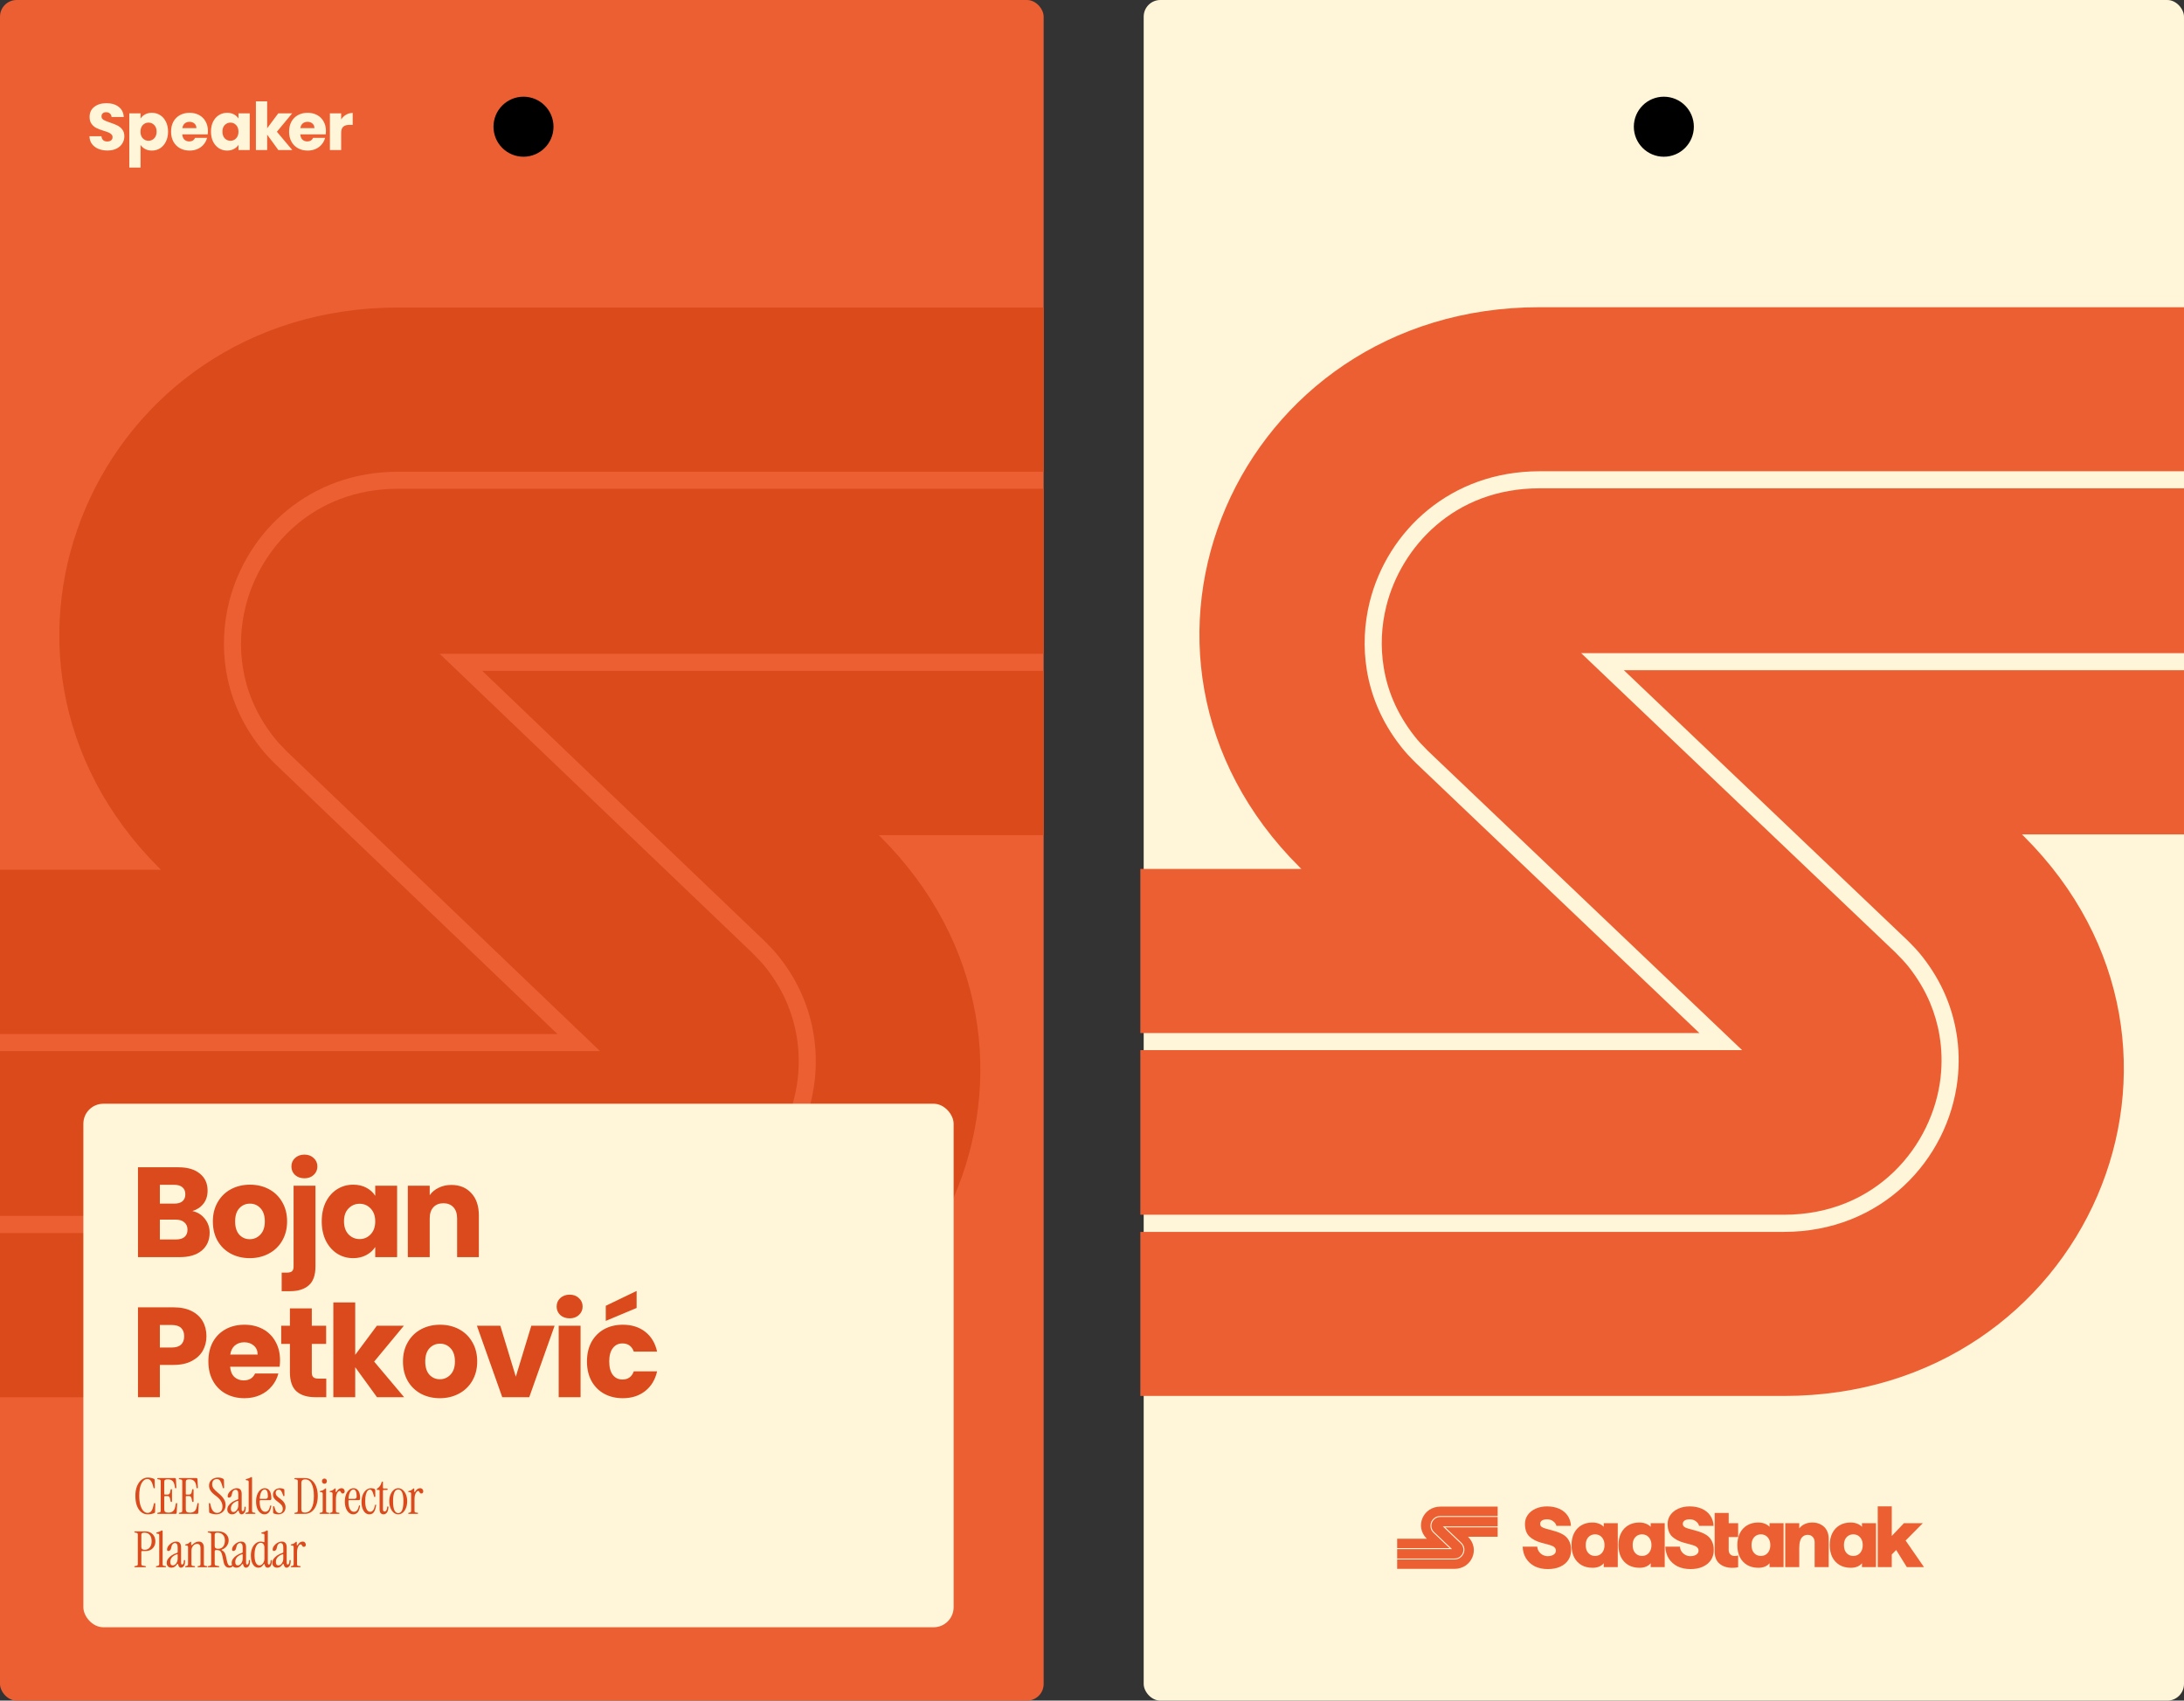 <svg width="655" height="510" viewBox="0 0 655 510" fill="none" xmlns="http://www.w3.org/2000/svg">
<rect x="0" y="0" width="655" height="510" fill="#333333" stroke="none"/>
<g clip-path="url(#clip0_3691_1777)">
<rect x="343" width="312" height="510" rx="5" fill="#FFF5D8"/>
<path fill-rule="evenodd" clip-rule="evenodd" d="M761.896 250.221H606.397L606.945 250.766C671.054 314.58 625.667 418.632 534.997 418.632H234.781V369.434H534.997C564.194 369.434 584.286 347.935 587.092 323.779C587.606 319.18 587.537 314.444 586.75 309.81C586.134 306.063 585.073 302.315 583.532 298.669C581.821 294.615 579.494 290.663 576.55 286.915C575.181 285.143 573.641 283.576 571.963 281.906L487.009 200.988H761.896V250.221Z" fill="#EC5F33"/>
<path fill-rule="evenodd" clip-rule="evenodd" d="M410.783 180.511C409.14 187.155 408.797 194.106 409.927 200.988C410.543 204.736 411.604 208.449 413.144 212.095C414.856 216.149 417.183 220.102 420.127 223.849C421.496 225.621 423.002 227.188 424.679 228.858L509.668 309.81H234.781V260.578H390.28L389.732 260.033C325.623 196.218 371.01 92.132 461.68 92.132H761.896V141.33H461.68C435.119 141.33 416.122 159.115 410.783 180.511Z" fill="#EC5F33"/>
<path fill-rule="evenodd" clip-rule="evenodd" d="M234.781 364.324V314.921H522.469L428.239 225.179C426.699 223.646 425.364 222.249 424.2 220.75C421.565 217.377 419.442 213.833 417.868 210.12C416.499 206.917 415.54 203.578 414.993 200.171C414 194.072 414.24 187.871 415.78 181.739C420.161 164.158 436.043 146.441 461.68 146.441H761.896V195.878H474.208L568.404 285.586C569.91 287.085 571.279 288.516 572.477 290.016C575.112 293.389 577.235 296.932 578.809 300.646C580.144 303.848 581.137 307.187 581.684 310.628C582.369 314.649 582.471 318.874 581.992 323.2C579.63 343.609 562.722 364.29 534.997 364.29H234.781V364.324Z" fill="#EC5F33"/>
<circle cx="499" cy="38" r="9" fill="black"/>
<path d="M563.148 451.74H567.356V460.619L571.002 456.787H576.662L571.512 461.99L577.019 469.959H571.869L568.681 464.832L567.356 466.177V469.959H563.148V451.74Z" fill="#EC5F33"/>
<path d="M555.081 470.163C553.806 470.163 552.693 469.892 551.741 469.351C550.789 468.792 550.05 468.006 549.523 466.99C549.013 465.958 548.758 464.749 548.758 463.361C548.758 461.991 549.013 460.798 549.523 459.782C550.05 458.75 550.781 457.963 551.716 457.422C552.667 456.864 553.764 456.584 555.005 456.584C555.753 456.584 556.416 456.703 556.994 456.94C557.572 457.16 558.047 457.473 558.421 457.879V456.788H562.629V469.96H558.421V468.792C558.098 469.215 557.64 469.554 557.045 469.808C556.467 470.045 555.812 470.163 555.081 470.163ZM555.821 466.61C556.382 466.61 556.875 466.474 557.3 466.204C557.725 465.933 558.056 465.552 558.294 465.062C558.532 464.571 558.651 464.004 558.651 463.361C558.651 462.718 558.532 462.16 558.294 461.686C558.056 461.195 557.725 460.815 557.3 460.544C556.875 460.273 556.382 460.138 555.821 460.138C555.26 460.138 554.767 460.273 554.342 460.544C553.917 460.815 553.585 461.195 553.347 461.686C553.126 462.16 553.016 462.718 553.016 463.361C553.016 464.004 553.126 464.571 553.347 465.062C553.585 465.552 553.917 465.933 554.342 466.204C554.767 466.474 555.26 466.61 555.821 466.61Z" fill="#EC5F33"/>
<path d="M535.406 456.788H539.613V458.361C540.004 457.82 540.54 457.388 541.22 457.067C541.917 456.745 542.69 456.584 543.54 456.584C544.509 456.584 545.359 456.788 546.09 457.194C546.838 457.583 547.416 458.141 547.824 458.869C548.232 459.596 548.436 460.442 548.436 461.407V469.96H544.228V462.523C544.228 461.847 544.033 461.305 543.642 460.899C543.268 460.493 542.767 460.29 542.138 460.29C541.577 460.29 541.109 460.442 540.735 460.747C540.361 461.035 540.081 461.466 539.894 462.041C539.707 462.617 539.613 463.327 539.613 464.173V469.96H535.406V456.788Z" fill="#EC5F33"/>
<path d="M527.363 470.163C526.088 470.163 524.974 469.892 524.022 469.351C523.07 468.792 522.331 468.006 521.804 466.99C521.294 465.958 521.039 464.749 521.039 463.361C521.039 461.991 521.294 460.798 521.804 459.782C522.331 458.75 523.062 457.963 523.997 457.422C524.949 456.864 526.045 456.584 527.286 456.584C528.034 456.584 528.697 456.703 529.275 456.94C529.853 457.16 530.329 457.473 530.703 457.879V456.788H534.91V469.96H530.703V468.792C530.38 469.215 529.921 469.554 529.326 469.808C528.748 470.045 528.093 470.163 527.363 470.163ZM528.102 466.61C528.663 466.61 529.156 466.474 529.581 466.204C530.006 465.933 530.337 465.552 530.575 465.062C530.813 464.571 530.932 464.004 530.932 463.361C530.932 462.718 530.813 462.16 530.575 461.686C530.337 461.195 530.006 460.815 529.581 460.544C529.156 460.273 528.663 460.138 528.102 460.138C527.541 460.138 527.048 460.273 526.623 460.544C526.198 460.815 525.867 461.195 525.629 461.686C525.408 462.16 525.297 462.718 525.297 463.361C525.297 464.004 525.408 464.571 525.629 465.062C525.867 465.552 526.198 465.933 526.623 466.204C527.048 466.474 527.541 466.61 528.102 466.61Z" fill="#EC5F33"/>
<path d="M519.546 470.176C517.965 470.176 516.681 469.762 515.696 468.933C514.727 468.104 514.242 466.911 514.242 465.354L514.245 460.94H514.244V456.784H514.245V453.707H518.452L518.452 456.784H521.282L521.282 460.94H518.452L518.449 464.821C518.449 465.363 518.611 465.802 518.934 466.141C519.274 466.462 519.69 466.623 520.183 466.623C520.353 466.623 520.523 466.615 520.693 466.598C520.88 466.564 521.076 466.522 521.28 466.471V469.999C520.804 470.117 520.226 470.176 519.546 470.176Z" fill="#EC5F33"/>
<path d="M491.714 470.163C490.439 470.163 489.326 469.892 488.374 469.351C487.422 468.792 486.683 468.006 486.156 466.99C485.646 465.958 485.391 464.749 485.391 463.361C485.391 461.991 485.646 460.798 486.156 459.782C486.683 458.75 487.413 457.963 488.348 457.422C489.3 456.864 490.397 456.584 491.638 456.584C492.386 456.584 493.048 456.703 493.626 456.94C494.204 457.16 494.68 457.473 495.054 457.879V456.788H499.261V469.96H495.054V468.792C494.731 469.215 494.272 469.554 493.677 469.808C493.099 470.045 492.445 470.163 491.714 470.163ZM492.453 466.61C493.014 466.61 493.507 466.474 493.932 466.204C494.357 465.933 494.689 465.552 494.927 465.062C495.165 464.571 495.284 464.004 495.284 463.361C495.284 462.718 495.165 462.16 494.927 461.686C494.689 461.195 494.357 460.815 493.932 460.544C493.507 460.273 493.014 460.138 492.453 460.138C491.893 460.138 491.4 460.273 490.975 460.544C490.55 460.815 490.218 461.195 489.98 461.686C489.759 462.16 489.649 462.718 489.649 463.361C489.649 464.004 489.759 464.571 489.98 465.062C490.218 465.552 490.55 465.933 490.975 466.204C491.4 466.474 491.893 466.61 492.453 466.61Z" fill="#EC5F33"/>
<path d="M477.636 470.163C476.361 470.163 475.248 469.892 474.296 469.351C473.344 468.792 472.604 468.006 472.077 466.99C471.567 465.958 471.312 464.749 471.312 463.361C471.312 461.991 471.567 460.798 472.077 459.782C472.604 458.75 473.335 457.963 474.27 457.422C475.222 456.864 476.319 456.584 477.559 456.584C478.307 456.584 478.97 456.703 479.548 456.94C480.126 457.16 480.602 457.473 480.976 457.879V456.788H485.183V469.96H480.976V468.792C480.653 469.215 480.194 469.554 479.599 469.808C479.021 470.045 478.367 470.163 477.636 470.163ZM478.375 466.61C478.936 466.61 479.429 466.474 479.854 466.204C480.279 465.933 480.611 465.552 480.849 465.062C481.087 464.571 481.206 464.004 481.206 463.361C481.206 462.718 481.087 462.16 480.849 461.686C480.611 461.195 480.279 460.815 479.854 460.544C479.429 460.273 478.936 460.138 478.375 460.138C477.814 460.138 477.321 460.273 476.897 460.544C476.472 460.815 476.14 461.195 475.902 461.686C475.681 462.16 475.571 462.718 475.571 463.361C475.571 464.004 475.681 464.571 475.902 465.062C476.14 465.552 476.472 465.933 476.897 466.204C477.321 466.474 477.814 466.61 478.375 466.61Z" fill="#EC5F33"/>
<path d="M464.191 470.556C462.739 470.556 461.449 470.283 460.321 469.739C459.211 469.178 458.331 468.387 457.681 467.367C457.049 466.346 456.708 465.164 456.656 463.82H461.039C461.073 464.348 461.235 464.832 461.526 465.275C461.816 465.7 462.192 466.04 462.654 466.295C463.132 466.55 463.645 466.678 464.191 466.678C464.67 466.678 465.088 466.61 465.447 466.474C465.823 466.338 466.114 466.142 466.319 465.887C466.524 465.632 466.626 465.343 466.626 465.02C466.626 464.611 466.472 464.271 466.165 463.999C465.857 463.727 465.43 463.514 464.883 463.361L462.32 462.672C460.766 462.247 459.544 461.609 458.655 460.759C457.784 459.892 457.348 458.642 457.348 457.009C457.348 456.005 457.63 455.104 458.194 454.305C458.775 453.505 459.561 452.884 460.552 452.442C461.56 451.983 462.696 451.753 463.961 451.753C465.345 451.753 466.566 451.992 467.626 452.468C468.702 452.944 469.539 453.624 470.137 454.509C470.753 455.393 471.086 456.422 471.137 457.596H466.78C466.677 457.085 466.37 456.635 465.857 456.243C465.362 455.835 464.73 455.631 463.961 455.631C463.329 455.631 462.824 455.75 462.449 455.988C462.09 456.226 461.91 456.558 461.91 456.983C461.91 457.34 462.038 457.63 462.295 457.851C462.568 458.072 462.961 458.25 463.474 458.386L466.037 459.101C467.096 459.39 467.993 459.747 468.728 460.172C469.463 460.58 470.052 461.167 470.496 461.933C470.958 462.698 471.188 463.684 471.188 464.892C471.188 466.014 470.898 467.009 470.317 467.877C469.736 468.727 468.916 469.391 467.856 469.867C466.814 470.326 465.592 470.556 464.191 470.556Z" fill="#EC5F33"/>
<path d="M506.973 470.556C505.52 470.556 504.23 470.283 503.103 469.739C501.992 469.178 501.112 468.387 500.463 467.367C499.83 466.346 499.489 465.164 499.438 463.82H503.82C503.854 464.348 504.017 464.832 504.307 465.275C504.598 465.7 504.974 466.04 505.435 466.295C505.913 466.55 506.426 466.678 506.973 466.678C507.451 466.678 507.87 466.61 508.228 466.474C508.604 466.338 508.895 466.142 509.1 465.887C509.305 465.632 509.407 465.343 509.407 465.02C509.407 464.611 509.254 464.271 508.946 463.999C508.639 463.727 508.211 463.514 507.665 463.361L505.102 462.672C503.547 462.247 502.325 461.609 501.437 460.759C500.565 459.892 500.13 458.642 500.13 457.009C500.13 456.005 500.411 455.104 500.975 454.305C501.556 453.505 502.342 452.884 503.333 452.442C504.341 451.983 505.478 451.753 506.742 451.753C508.126 451.753 509.348 451.992 510.407 452.468C511.483 452.944 512.321 453.624 512.919 454.509C513.534 455.393 513.867 456.422 513.918 457.596H509.561C509.459 457.085 509.151 456.635 508.639 456.243C508.143 455.835 507.511 455.631 506.742 455.631C506.11 455.631 505.606 455.75 505.23 455.988C504.871 456.226 504.692 456.558 504.692 456.983C504.692 457.34 504.82 457.63 505.076 457.851C505.349 458.072 505.742 458.25 506.255 458.386L508.818 459.101C509.877 459.39 510.774 459.747 511.509 460.172C512.244 460.58 512.833 461.167 513.278 461.933C513.739 462.698 513.97 463.684 513.97 464.892C513.97 466.014 513.679 467.009 513.098 467.877C512.517 468.727 511.697 469.391 510.638 469.867C509.595 470.326 508.374 470.556 506.973 470.556Z" fill="#EC5F33"/>
<path fill-rule="evenodd" clip-rule="evenodd" d="M449.164 460.858H440.27L440.302 460.89C443.968 464.539 441.373 470.491 436.187 470.491H419.016V467.677H436.187C437.856 467.677 439.006 466.447 439.166 465.066C439.196 464.802 439.192 464.532 439.147 464.267C439.111 464.052 439.051 463.838 438.963 463.629C438.865 463.397 438.732 463.171 438.563 462.957C438.485 462.856 438.397 462.766 438.301 462.671L433.442 458.042H449.164V460.858Z" fill="#EC5F33"/>
<path fill-rule="evenodd" clip-rule="evenodd" d="M429.082 456.873C428.988 457.253 428.969 457.65 429.033 458.044C429.068 458.258 429.129 458.471 429.217 458.679C429.315 458.911 429.448 459.137 429.617 459.352C429.695 459.453 429.781 459.542 429.877 459.638L434.738 464.268H419.016V461.452H427.909L427.878 461.421C424.211 457.771 426.807 451.818 431.993 451.818H449.164V454.632H431.993C430.474 454.632 429.388 455.649 429.082 456.873Z" fill="#EC5F33"/>
<path fill-rule="evenodd" clip-rule="evenodd" d="M419.016 467.387V464.562H435.47L430.081 459.429C429.992 459.341 429.916 459.261 429.85 459.175C429.699 458.982 429.577 458.78 429.487 458.567C429.409 458.384 429.354 458.193 429.323 457.998C429.266 457.65 429.28 457.295 429.368 456.944C429.619 455.939 430.527 454.925 431.993 454.925H449.164V457.753H432.71L438.097 462.884C438.183 462.969 438.262 463.051 438.33 463.137C438.481 463.33 438.602 463.533 438.692 463.745C438.769 463.928 438.826 464.119 438.857 464.316C438.896 464.546 438.902 464.788 438.875 465.035C438.739 466.202 437.772 467.385 436.187 467.385H419.016V467.387Z" fill="#EC5F33"/>
</g>
<g clip-path="url(#clip1_3691_1777)">
<rect width="313" height="510" rx="5" fill="#EC5F33"/>
<path fill-rule="evenodd" clip-rule="evenodd" d="M418.498 250.457H263.568L264.114 251.003C327.988 314.877 282.768 419.028 192.429 419.028H-106.688V369.783H192.429C221.519 369.783 241.538 348.264 244.334 324.085C244.846 319.481 244.777 314.741 243.993 310.103C243.379 306.352 242.322 302.6 240.787 298.951C239.082 294.893 236.763 290.937 233.83 287.186C232.466 285.412 230.932 283.844 229.26 282.173L144.617 201.178H418.498V250.457Z" fill="#DA4A1B"/>
<path fill-rule="evenodd" clip-rule="evenodd" d="M68.67 180.682C67.033 187.332 66.692 194.289 67.817 201.178C68.431 204.929 69.488 208.646 71.023 212.295C72.728 216.353 75.047 220.309 77.98 224.061C79.344 225.834 80.844 227.403 82.516 229.074L167.193 310.102H-106.688V260.824H48.242L47.697 260.278C-16.178 196.403 29.042 92.219 119.381 92.219H418.498V141.463H119.381C92.917 141.463 73.99 159.265 68.67 180.682Z" fill="#DA4A1B"/>
<path fill-rule="evenodd" clip-rule="evenodd" d="M-106.688 364.668V315.219H179.948L86.062 225.391C84.528 223.857 83.198 222.459 82.038 220.958C79.412 217.582 77.298 214.035 75.729 210.318C74.365 207.112 73.41 203.77 72.864 200.36C71.876 194.255 72.114 188.049 73.649 181.91C78.014 164.313 93.838 146.58 119.381 146.58H418.498V196.063H131.862L225.714 285.856C227.214 287.356 228.578 288.789 229.772 290.289C232.398 293.666 234.512 297.212 236.081 300.929C237.411 304.135 238.4 307.477 238.946 310.922C239.628 314.946 239.73 319.175 239.253 323.506C236.9 343.933 220.053 364.634 192.429 364.634H-106.688V364.668Z" fill="#DA4A1B"/>
<rect x="25" y="331" width="261" height="157" rx="6" fill="#FFF5D8"/>
<path d="M57.692 363.182C59.253 363.515 60.507 364.296 61.453 365.524C62.4 366.726 62.874 368.108 62.874 369.669C62.874 371.921 62.08 373.712 60.494 375.043C58.933 376.348 56.745 377 53.931 377H41.38V350.056H53.508C56.246 350.056 58.383 350.683 59.918 351.936C61.479 353.19 62.26 354.892 62.26 357.041C62.26 358.628 61.837 359.946 60.993 360.995C60.174 362.044 59.074 362.773 57.692 363.182ZM47.943 360.956H52.242C53.316 360.956 54.135 360.726 54.698 360.265C55.287 359.779 55.581 359.076 55.581 358.154C55.581 357.233 55.287 356.53 54.698 356.043C54.135 355.557 53.316 355.314 52.242 355.314H47.943V360.956ZM52.779 371.703C53.88 371.703 54.724 371.46 55.312 370.974C55.926 370.462 56.234 369.733 56.234 368.786C56.234 367.839 55.914 367.097 55.274 366.56C54.66 366.023 53.803 365.754 52.702 365.754H47.943V371.703H52.779ZM74.894 377.307C72.796 377.307 70.902 376.859 69.214 375.964C67.55 375.068 66.233 373.789 65.26 372.125C64.314 370.462 63.84 368.518 63.84 366.291C63.84 364.091 64.326 362.159 65.299 360.496C66.271 358.807 67.602 357.515 69.29 356.619C70.979 355.724 72.873 355.276 74.971 355.276C77.069 355.276 78.963 355.724 80.651 356.619C82.34 357.515 83.671 358.807 84.643 360.496C85.615 362.159 86.102 364.091 86.102 366.291C86.102 368.492 85.603 370.437 84.605 372.125C83.632 373.789 82.289 375.068 80.575 375.964C78.886 376.859 76.992 377.307 74.894 377.307ZM74.894 371.627C76.148 371.627 77.21 371.166 78.08 370.245C78.975 369.324 79.423 368.006 79.423 366.291C79.423 364.577 78.988 363.259 78.118 362.338C77.274 361.417 76.225 360.956 74.971 360.956C73.692 360.956 72.63 361.417 71.785 362.338C70.941 363.234 70.519 364.551 70.519 366.291C70.519 368.006 70.928 369.324 71.747 370.245C72.591 371.166 73.64 371.627 74.894 371.627ZM91.311 353.357C90.159 353.357 89.213 353.024 88.471 352.359C87.754 351.668 87.396 350.823 87.396 349.825C87.396 348.802 87.754 347.958 88.471 347.292C89.213 346.601 90.159 346.256 91.311 346.256C92.437 346.256 93.358 346.601 94.074 347.292C94.816 347.958 95.188 348.802 95.188 349.825C95.188 350.823 94.816 351.668 94.074 352.359C93.358 353.024 92.437 353.357 91.311 353.357ZM94.612 379.764C94.612 382.399 93.946 384.293 92.616 385.444C91.285 386.621 89.43 387.21 87.05 387.21H84.479V381.644H86.052C86.769 381.644 87.281 381.503 87.588 381.222C87.895 380.941 88.048 380.48 88.048 379.84V355.583H94.612V379.764ZM96.49 366.253C96.49 364.052 96.9 362.121 97.719 360.457C98.563 358.794 99.702 357.515 101.135 356.619C102.568 355.724 104.167 355.276 105.932 355.276C107.442 355.276 108.76 355.583 109.886 356.197C111.037 356.811 111.92 357.617 112.534 358.615V355.583H119.097V377H112.534V373.968C111.894 374.966 110.999 375.772 109.847 376.386C108.721 377 107.404 377.307 105.894 377.307C104.154 377.307 102.568 376.859 101.135 375.964C99.702 375.043 98.563 373.75 97.719 372.087C96.9 370.398 96.49 368.454 96.49 366.253ZM112.534 366.291C112.534 364.654 112.073 363.362 111.152 362.415C110.257 361.468 109.156 360.995 107.851 360.995C106.546 360.995 105.433 361.468 104.512 362.415C103.617 363.336 103.169 364.615 103.169 366.253C103.169 367.891 103.617 369.196 104.512 370.168C105.433 371.115 106.546 371.588 107.851 371.588C109.156 371.588 110.257 371.115 111.152 370.168C112.073 369.221 112.534 367.929 112.534 366.291ZM135.36 355.353C137.868 355.353 139.864 356.171 141.348 357.809C142.858 359.421 143.612 361.647 143.612 364.487V377H137.088V365.37C137.088 363.937 136.716 362.824 135.974 362.031C135.232 361.238 134.234 360.841 132.981 360.841C131.727 360.841 130.729 361.238 129.987 362.031C129.245 362.824 128.874 363.937 128.874 365.37V377H122.31V355.583H128.874V358.423C129.539 357.476 130.435 356.734 131.56 356.197C132.686 355.634 133.953 355.353 135.36 355.353ZM61.914 400.73C61.914 402.291 61.556 403.724 60.839 405.029C60.123 406.308 59.023 407.345 57.538 408.138C56.054 408.931 54.212 409.328 52.011 409.328H47.943V419H41.38V392.056H52.011C54.161 392.056 55.978 392.427 57.462 393.169C58.946 393.911 60.059 394.934 60.801 396.239C61.543 397.544 61.914 399.041 61.914 400.73ZM51.513 404.108C52.766 404.108 53.7 403.813 54.315 403.225C54.929 402.636 55.236 401.805 55.236 400.73C55.236 399.655 54.929 398.824 54.315 398.235C53.7 397.647 52.766 397.353 51.513 397.353H47.943V404.108H51.513ZM83.985 407.946C83.985 408.56 83.946 409.2 83.87 409.865H69.016C69.118 411.196 69.54 412.219 70.282 412.936C71.05 413.627 71.984 413.972 73.084 413.972C74.722 413.972 75.861 413.281 76.5 411.899H83.486C83.127 413.307 82.475 414.573 81.528 415.699C80.607 416.825 79.443 417.708 78.035 418.348C76.628 418.987 75.055 419.307 73.314 419.307C71.216 419.307 69.348 418.859 67.711 417.964C66.073 417.068 64.794 415.789 63.873 414.125C62.951 412.462 62.491 410.518 62.491 408.291C62.491 406.065 62.938 404.121 63.834 402.457C64.755 400.794 66.035 399.515 67.672 398.619C69.31 397.724 71.191 397.276 73.314 397.276C75.387 397.276 77.23 397.711 78.841 398.581C80.454 399.451 81.707 400.692 82.603 402.304C83.524 403.916 83.985 405.797 83.985 407.946ZM77.268 406.219C77.268 405.093 76.884 404.197 76.116 403.532C75.349 402.867 74.389 402.534 73.238 402.534C72.137 402.534 71.204 402.854 70.436 403.494C69.694 404.133 69.233 405.042 69.054 406.219H77.268ZM97.849 413.435V419H94.51C92.13 419 90.275 418.424 88.944 417.273C87.614 416.096 86.948 414.189 86.948 411.554V403.033H84.338V397.583H86.948V392.363H93.511V397.583H97.81V403.033H93.511V411.631C93.511 412.27 93.665 412.731 93.972 413.012C94.279 413.294 94.791 413.435 95.507 413.435H97.849ZM113.058 419L106.533 410.019V419H99.969V390.597H106.533V406.296L113.019 397.583H121.118L112.213 408.33L121.195 419H113.058ZM131.91 419.307C129.811 419.307 127.918 418.859 126.229 417.964C124.566 417.068 123.248 415.789 122.276 414.125C121.329 412.462 120.855 410.518 120.855 408.291C120.855 406.091 121.342 404.159 122.314 402.496C123.286 400.807 124.617 399.515 126.306 398.619C127.995 397.724 129.888 397.276 131.986 397.276C134.085 397.276 135.978 397.724 137.667 398.619C139.356 399.515 140.686 400.807 141.659 402.496C142.631 404.159 143.117 406.091 143.117 408.291C143.117 410.492 142.618 412.437 141.62 414.125C140.648 415.789 139.304 417.068 137.59 417.964C135.901 418.859 134.008 419.307 131.91 419.307ZM131.91 413.627C133.163 413.627 134.225 413.166 135.095 412.245C135.991 411.324 136.439 410.006 136.439 408.291C136.439 406.577 136.004 405.259 135.134 404.338C134.289 403.417 133.24 402.956 131.986 402.956C130.707 402.956 129.645 403.417 128.801 404.338C127.956 405.234 127.534 406.551 127.534 408.291C127.534 410.006 127.943 411.324 128.762 412.245C129.607 413.166 130.656 413.627 131.91 413.627ZM154.698 412.859L159.342 397.583H166.327L158.728 419H150.629L143.03 397.583H150.053L154.698 412.859ZM170.856 395.357C169.704 395.357 168.757 395.024 168.015 394.359C167.299 393.668 166.941 392.823 166.941 391.825C166.941 390.802 167.299 389.958 168.015 389.292C168.757 388.601 169.704 388.256 170.856 388.256C171.982 388.256 172.903 388.601 173.619 389.292C174.361 389.958 174.732 390.802 174.732 391.825C174.732 392.823 174.361 393.668 173.619 394.359C172.903 395.024 171.982 395.357 170.856 395.357ZM174.118 397.583V419H167.555V397.583H174.118ZM176.034 408.291C176.034 406.065 176.482 404.121 177.378 402.457C178.299 400.794 179.565 399.515 181.177 398.619C182.815 397.724 184.683 397.276 186.781 397.276C189.468 397.276 191.707 397.979 193.498 399.387C195.315 400.794 196.505 402.777 197.068 405.336H190.082C189.494 403.698 188.355 402.88 186.666 402.88C185.463 402.88 184.504 403.353 183.787 404.3C183.071 405.221 182.713 406.551 182.713 408.291C182.713 410.031 183.071 411.375 183.787 412.322C184.504 413.243 185.463 413.703 186.666 413.703C188.355 413.703 189.494 412.884 190.082 411.247H197.068C196.505 413.754 195.315 415.725 193.498 417.158C191.681 418.591 189.442 419.307 186.781 419.307C184.683 419.307 182.815 418.859 181.177 417.964C179.565 417.068 178.299 415.789 177.378 414.125C176.482 412.462 176.034 410.518 176.034 408.291ZM190.926 392.248L181.676 396.124V391.595L190.926 387.143V392.248Z" fill="#DA4A1C"/>
<path d="M32.238 45.138C31.224 45.138 30.316 44.974 29.514 44.645C28.711 44.316 28.066 43.829 27.579 43.184C27.105 42.539 26.855 41.763 26.829 40.855H30.422C30.474 41.368 30.652 41.763 30.955 42.039C31.257 42.302 31.652 42.434 32.139 42.434C32.639 42.434 33.034 42.322 33.323 42.098C33.613 41.861 33.758 41.539 33.758 41.131C33.758 40.789 33.639 40.506 33.402 40.282C33.178 40.059 32.896 39.874 32.553 39.73C32.224 39.585 31.751 39.42 31.132 39.236C30.237 38.96 29.507 38.683 28.941 38.407C28.375 38.131 27.888 37.723 27.48 37.183C27.073 36.644 26.869 35.94 26.869 35.071C26.869 33.782 27.336 32.775 28.27 32.051C29.204 31.314 30.422 30.946 31.922 30.946C33.448 30.946 34.679 31.314 35.613 32.051C36.547 32.775 37.047 33.788 37.113 35.091H33.462C33.435 34.643 33.271 34.295 32.968 34.045C32.665 33.782 32.277 33.65 31.803 33.65C31.395 33.65 31.066 33.762 30.816 33.985C30.566 34.196 30.441 34.505 30.441 34.913C30.441 35.361 30.652 35.709 31.073 35.959C31.494 36.209 32.152 36.479 33.047 36.769C33.942 37.071 34.666 37.361 35.218 37.637C35.784 37.914 36.271 38.315 36.679 38.841C37.087 39.368 37.291 40.045 37.291 40.874C37.291 41.664 37.087 42.381 36.679 43.026C36.284 43.671 35.705 44.184 34.942 44.566C34.179 44.947 33.277 45.138 32.238 45.138ZM42.151 35.545C42.48 35.032 42.934 34.617 43.513 34.301C44.093 33.985 44.77 33.828 45.547 33.828C46.455 33.828 47.277 34.058 48.014 34.518C48.751 34.979 49.33 35.637 49.751 36.492C50.185 37.348 50.403 38.341 50.403 39.473C50.403 40.605 50.185 41.605 49.751 42.473C49.33 43.329 48.751 43.993 48.014 44.467C47.277 44.928 46.455 45.158 45.547 45.158C44.783 45.158 44.106 45 43.513 44.684C42.934 44.368 42.48 43.96 42.151 43.46V50.251H38.776V33.985H42.151V35.545ZM46.968 39.473C46.968 38.631 46.731 37.973 46.257 37.499C45.797 37.012 45.224 36.769 44.54 36.769C43.869 36.769 43.296 37.012 42.823 37.499C42.362 37.986 42.132 38.651 42.132 39.493C42.132 40.335 42.362 40.999 42.823 41.486C43.296 41.973 43.869 42.217 44.54 42.217C45.211 42.217 45.783 41.973 46.257 41.486C46.731 40.986 46.968 40.315 46.968 39.473ZM62.359 39.315C62.359 39.631 62.339 39.96 62.3 40.302H54.66C54.713 40.986 54.93 41.513 55.312 41.881C55.707 42.236 56.187 42.414 56.753 42.414C57.595 42.414 58.181 42.059 58.51 41.348H62.102C61.918 42.072 61.582 42.723 61.096 43.302C60.622 43.881 60.023 44.335 59.299 44.664C58.575 44.993 57.766 45.158 56.871 45.158C55.792 45.158 54.831 44.928 53.989 44.467C53.147 44.007 52.489 43.349 52.015 42.493C51.542 41.638 51.305 40.638 51.305 39.493C51.305 38.348 51.535 37.348 51.996 36.492C52.469 35.637 53.127 34.979 53.97 34.518C54.812 34.058 55.779 33.828 56.871 33.828C57.937 33.828 58.885 34.051 59.714 34.499C60.543 34.946 61.188 35.584 61.648 36.413C62.122 37.242 62.359 38.21 62.359 39.315ZM58.904 38.427C58.904 37.848 58.707 37.387 58.312 37.045C57.917 36.703 57.424 36.532 56.832 36.532C56.266 36.532 55.786 36.696 55.391 37.025C55.009 37.354 54.772 37.822 54.68 38.427H58.904ZM63.271 39.473C63.271 38.341 63.481 37.348 63.903 36.492C64.337 35.637 64.922 34.979 65.659 34.518C66.396 34.058 67.219 33.828 68.127 33.828C68.903 33.828 69.581 33.985 70.16 34.301C70.752 34.617 71.206 35.032 71.522 35.545V33.985H74.897V45H71.522V43.441C71.193 43.954 70.733 44.368 70.14 44.684C69.561 45 68.883 45.158 68.107 45.158C67.212 45.158 66.396 44.928 65.659 44.467C64.922 43.993 64.337 43.329 63.903 42.473C63.481 41.605 63.271 40.605 63.271 39.473ZM71.522 39.493C71.522 38.651 71.285 37.986 70.811 37.499C70.351 37.012 69.785 36.769 69.114 36.769C68.443 36.769 67.87 37.012 67.397 37.499C66.936 37.973 66.706 38.631 66.706 39.473C66.706 40.315 66.936 40.986 67.397 41.486C67.87 41.973 68.443 42.217 69.114 42.217C69.785 42.217 70.351 41.973 70.811 41.486C71.285 40.999 71.522 40.335 71.522 39.493ZM83.478 45L80.123 40.381V45H76.747V30.393H80.123V38.466L83.459 33.985H87.624L83.044 39.513L87.663 45H83.478ZM97.753 39.315C97.753 39.631 97.733 39.96 97.694 40.302H90.055C90.108 40.986 90.325 41.513 90.706 41.881C91.101 42.236 91.581 42.414 92.147 42.414C92.989 42.414 93.575 42.059 93.904 41.348H97.497C97.312 42.072 96.977 42.723 96.49 43.302C96.016 43.881 95.417 44.335 94.694 44.664C93.97 44.993 93.16 45.158 92.266 45.158C91.186 45.158 90.226 44.928 89.384 44.467C88.541 44.007 87.883 43.349 87.41 42.493C86.936 41.638 86.699 40.638 86.699 39.493C86.699 38.348 86.929 37.348 87.39 36.492C87.864 35.637 88.522 34.979 89.364 34.518C90.206 34.058 91.173 33.828 92.266 33.828C93.332 33.828 94.279 34.051 95.108 34.499C95.937 34.946 96.582 35.584 97.043 36.413C97.516 37.242 97.753 38.21 97.753 39.315ZM94.299 38.427C94.299 37.848 94.101 37.387 93.707 37.045C93.312 36.703 92.818 36.532 92.226 36.532C91.66 36.532 91.18 36.696 90.785 37.025C90.403 37.354 90.167 37.822 90.075 38.427H94.299ZM102.317 35.821C102.712 35.216 103.205 34.742 103.798 34.4C104.39 34.045 105.048 33.867 105.772 33.867V37.44H104.844C104.002 37.44 103.37 37.624 102.949 37.992C102.528 38.348 102.317 38.98 102.317 39.888V45H98.942V33.985H102.317V35.821Z" fill="#FFF5D8"/>
<path d="M44.268 454.134C43.531 454.134 42.885 453.905 42.328 453.448C41.781 452.99 41.353 452.349 41.044 451.523C40.746 450.687 40.597 449.703 40.597 448.569C40.597 447.474 40.761 446.519 41.089 445.704C41.428 444.878 41.875 444.241 42.432 443.794C42.999 443.336 43.626 443.107 44.312 443.107C44.72 443.107 45.078 443.147 45.387 443.227C45.695 443.296 45.969 443.391 46.207 443.51C46.327 443.58 46.386 443.684 46.386 443.823L46.431 446.092C46.431 446.261 46.371 446.345 46.252 446.345C46.143 446.345 46.073 446.281 46.043 446.151L45.894 445.599C45.685 444.823 45.441 444.286 45.163 443.988C44.894 443.689 44.571 443.54 44.193 443.54C43.497 443.54 42.915 443.973 42.447 444.838C41.989 445.694 41.761 446.937 41.761 448.569C41.761 449.683 41.875 450.623 42.104 451.389C42.343 452.155 42.646 452.732 43.014 453.12C43.392 453.508 43.79 453.702 44.208 453.702C44.656 453.702 45.014 453.562 45.282 453.284C45.561 453.005 45.795 452.468 45.984 451.672L46.163 450.941C46.193 450.792 46.272 450.727 46.401 450.747C46.511 450.767 46.566 450.852 46.566 451.001L46.506 453.418C46.506 453.557 46.441 453.662 46.312 453.731C46.073 453.851 45.79 453.945 45.461 454.015C45.143 454.095 44.745 454.134 44.268 454.134ZM47.378 454C47.229 454 47.154 453.945 47.154 453.836C47.154 453.746 47.219 453.687 47.348 453.657L47.692 453.597C47.901 453.557 48.035 453.503 48.094 453.433C48.164 453.363 48.199 453.224 48.199 453.015V444.241C48.199 444.032 48.164 443.893 48.094 443.823C48.035 443.754 47.901 443.699 47.692 443.659L47.348 443.6C47.219 443.57 47.154 443.51 47.154 443.421C47.154 443.311 47.229 443.256 47.378 443.256H52.392C52.621 443.256 52.745 443.371 52.765 443.6L52.884 446.077C52.904 446.246 52.84 446.33 52.69 446.33C52.571 446.33 52.501 446.266 52.481 446.136L52.392 445.584C52.282 444.908 52.059 444.415 51.721 444.107C51.382 443.789 50.915 443.629 50.318 443.629C49.92 443.629 49.641 443.689 49.482 443.809C49.333 443.918 49.258 444.117 49.258 444.405V448.002C49.258 448.141 49.328 448.21 49.467 448.21H50.213C50.651 448.21 50.92 447.977 51.019 447.509L51.168 446.763C51.208 446.614 51.293 446.549 51.422 446.569C51.531 446.589 51.586 446.673 51.586 446.823V450.18C51.586 450.329 51.531 450.414 51.422 450.434C51.293 450.454 51.208 450.389 51.168 450.24L51.019 449.509C50.95 449.16 50.85 448.932 50.721 448.822C50.601 448.713 50.427 448.658 50.199 448.658H49.467C49.328 448.658 49.258 448.728 49.258 448.867V452.612C49.258 452.97 49.348 453.229 49.527 453.388C49.716 453.547 50.054 453.627 50.542 453.627C51.039 453.627 51.462 453.503 51.81 453.254C52.168 452.995 52.417 452.518 52.556 451.821L52.735 450.941C52.765 450.812 52.84 450.747 52.959 450.747C53.098 450.747 53.158 450.832 53.138 451.001L52.989 453.657C52.969 453.886 52.844 454 52.616 454H47.378ZM53.841 454C53.692 454 53.617 453.945 53.617 453.836C53.617 453.746 53.682 453.687 53.811 453.657L54.154 453.597C54.363 453.557 54.498 453.503 54.557 453.433C54.627 453.363 54.662 453.224 54.662 453.015V444.241C54.662 444.032 54.627 443.893 54.557 443.823C54.498 443.754 54.363 443.699 54.154 443.659L53.811 443.6C53.682 443.57 53.617 443.51 53.617 443.421C53.617 443.311 53.692 443.256 53.841 443.256H58.855C59.084 443.256 59.208 443.371 59.228 443.6L59.347 446.077C59.367 446.246 59.303 446.33 59.153 446.33C59.034 446.33 58.964 446.266 58.944 446.136L58.855 445.584C58.745 444.908 58.522 444.415 58.183 444.107C57.845 443.789 57.378 443.629 56.781 443.629C56.383 443.629 56.104 443.689 55.945 443.809C55.796 443.918 55.721 444.117 55.721 444.405V448.002C55.721 448.141 55.791 448.21 55.93 448.21H56.676C57.114 448.21 57.383 447.977 57.482 447.509L57.631 446.763C57.671 446.614 57.756 446.549 57.885 446.569C57.994 446.589 58.049 446.673 58.049 446.823V450.18C58.049 450.329 57.994 450.414 57.885 450.434C57.756 450.454 57.671 450.389 57.631 450.24L57.482 449.509C57.412 449.16 57.313 448.932 57.184 448.822C57.064 448.713 56.89 448.658 56.661 448.658H55.93C55.791 448.658 55.721 448.728 55.721 448.867V452.612C55.721 452.97 55.811 453.229 55.99 453.388C56.179 453.547 56.517 453.627 57.005 453.627C57.502 453.627 57.925 453.503 58.273 453.254C58.631 452.995 58.88 452.518 59.019 451.821L59.198 450.941C59.228 450.812 59.303 450.747 59.422 450.747C59.561 450.747 59.621 450.832 59.601 451.001L59.452 453.657C59.432 453.886 59.307 454 59.079 454H53.841ZM64.779 454.134C64.581 454.134 64.357 454.114 64.108 454.075C63.869 454.035 63.64 453.985 63.422 453.925C63.213 453.866 63.048 453.801 62.929 453.731C62.859 453.692 62.805 453.652 62.765 453.612C62.735 453.562 62.72 453.483 62.72 453.373L62.646 451.031C62.646 450.832 62.71 450.732 62.84 450.732C62.949 450.732 63.024 450.822 63.063 451.001L63.198 451.568C63.536 452.99 64.168 453.702 65.093 453.702C65.59 453.702 65.983 453.537 66.272 453.209C66.57 452.871 66.719 452.398 66.719 451.792C66.719 451.205 66.565 450.658 66.257 450.15C65.958 449.643 65.476 449.141 64.809 448.643C64.073 448.116 63.536 447.609 63.198 447.121C62.859 446.624 62.69 446.097 62.69 445.539C62.69 444.803 62.944 444.216 63.451 443.779C63.969 443.331 64.625 443.107 65.421 443.107C65.719 443.107 66.008 443.142 66.287 443.212C66.565 443.281 66.794 443.381 66.973 443.51C67.033 443.55 67.077 443.595 67.107 443.644C67.147 443.694 67.167 443.759 67.167 443.838L67.212 446.092C67.212 446.261 67.147 446.345 67.018 446.345C66.928 446.345 66.864 446.276 66.824 446.136L66.719 445.763C66.5 444.997 66.272 444.44 66.033 444.092C65.804 443.734 65.471 443.555 65.033 443.555C64.605 443.555 64.262 443.694 64.004 443.973C63.755 444.251 63.63 444.644 63.63 445.151C63.63 445.579 63.77 445.987 64.048 446.375C64.327 446.763 64.814 447.236 65.511 447.793C66.257 448.399 66.799 448.986 67.137 449.553C67.485 450.11 67.659 450.707 67.659 451.344C67.659 451.901 67.535 452.388 67.286 452.806C67.038 453.224 66.694 453.552 66.257 453.791C65.829 454.02 65.337 454.134 64.779 454.134ZM69.603 454.134C69.185 454.134 68.841 454.005 68.573 453.746C68.304 453.478 68.17 453.125 68.17 452.687C68.17 452.259 68.304 451.856 68.573 451.478C68.841 451.09 69.21 450.742 69.677 450.434C70.145 450.125 70.677 449.877 71.274 449.688C71.403 449.648 71.468 449.563 71.468 449.434V448.076C71.468 447.599 71.393 447.26 71.244 447.061C71.095 446.853 70.891 446.748 70.632 446.748C70.383 446.748 70.155 446.862 69.946 447.091C69.747 447.31 69.603 447.683 69.513 448.21C69.463 448.529 69.354 448.763 69.185 448.912C69.025 449.051 68.861 449.121 68.692 449.121C68.414 449.121 68.275 448.981 68.275 448.703C68.275 448.414 68.354 448.131 68.513 447.852C68.682 447.564 68.901 447.305 69.17 447.076C69.438 446.838 69.732 446.649 70.05 446.509C70.368 446.37 70.687 446.3 71.005 446.3C71.99 446.3 72.482 446.872 72.482 448.016V452.582C72.482 453 72.587 453.209 72.796 453.209C72.925 453.209 73.044 453.125 73.154 452.955C73.263 452.776 73.318 452.478 73.318 452.06C73.318 451.901 73.383 451.821 73.512 451.821C73.631 451.821 73.691 451.906 73.691 452.075C73.691 452.801 73.562 453.329 73.303 453.657C73.054 453.975 72.771 454.134 72.453 454.134C72.214 454.134 72.025 454.04 71.885 453.851C71.746 453.652 71.652 453.418 71.602 453.149C71.592 453.05 71.547 453 71.468 453C71.398 452.99 71.328 453.035 71.259 453.135C71.02 453.463 70.776 453.712 70.528 453.881C70.279 454.05 69.971 454.134 69.603 454.134ZM70.005 453.448C70.264 453.448 70.503 453.358 70.722 453.179C70.941 452.99 71.12 452.742 71.259 452.433C71.398 452.125 71.468 451.777 71.468 451.389V450.299C71.468 450.11 71.363 450.056 71.154 450.135C70.547 450.354 70.075 450.658 69.737 451.046C69.409 451.424 69.244 451.881 69.244 452.418C69.244 453.105 69.498 453.448 70.005 453.448ZM73.772 454C73.652 454 73.593 453.945 73.593 453.836C73.593 453.736 73.647 453.677 73.757 453.657L73.966 453.627C74.175 453.597 74.329 453.537 74.428 453.448C74.528 453.358 74.578 453.209 74.578 453V444.45C74.578 444.271 74.548 444.147 74.488 444.077C74.438 444.007 74.344 443.968 74.204 443.958L73.861 443.913C73.752 443.893 73.697 443.833 73.697 443.734C73.697 443.634 73.752 443.575 73.861 443.555C74.14 443.495 74.379 443.426 74.578 443.346C74.776 443.266 74.941 443.187 75.07 443.107C75.229 443.008 75.349 442.958 75.428 442.958C75.537 442.958 75.592 443.038 75.592 443.197V453C75.592 453.209 75.622 453.358 75.682 453.448C75.751 453.527 75.891 453.582 76.1 453.612L76.443 453.657C76.552 453.677 76.607 453.736 76.607 453.836C76.607 453.945 76.547 454 76.428 454H73.772ZM79.319 454.134C78.841 454.134 78.413 453.975 78.035 453.657C77.657 453.338 77.354 452.891 77.125 452.314C76.906 451.727 76.797 451.05 76.797 450.285C76.797 449.499 76.911 448.807 77.14 448.21C77.369 447.614 77.682 447.146 78.08 446.808C78.478 446.47 78.921 446.3 79.408 446.3C79.995 446.3 80.468 446.544 80.826 447.032C81.194 447.509 81.378 448.29 81.378 449.374C81.378 449.703 81.253 449.867 81.005 449.867H78.17C77.971 449.867 77.871 449.981 77.871 450.21C77.871 451.264 78.025 452.055 78.334 452.582C78.642 453.11 79.035 453.373 79.513 453.373C79.891 453.373 80.199 453.239 80.438 452.97C80.676 452.702 80.87 452.249 81.02 451.613C81.049 451.503 81.114 451.448 81.214 451.448C81.333 451.448 81.378 451.548 81.348 451.747C81.189 452.632 80.935 453.254 80.587 453.612C80.239 453.96 79.816 454.134 79.319 454.134ZM78.125 449.494H79.632C80.109 449.494 80.348 449.245 80.348 448.748C80.348 448.101 80.269 447.594 80.109 447.226C79.95 446.858 79.712 446.673 79.393 446.673C79.005 446.673 78.677 446.897 78.408 447.345C78.15 447.793 77.981 448.429 77.901 449.255C77.881 449.414 77.956 449.494 78.125 449.494ZM83.414 454.134C83.185 454.134 82.942 454.104 82.683 454.045C82.424 453.995 82.215 453.93 82.056 453.851C81.967 453.801 81.922 453.716 81.922 453.597L81.877 451.926C81.877 451.757 81.942 451.672 82.071 451.672C82.18 451.672 82.255 451.752 82.295 451.911C82.464 452.617 82.668 453.1 82.907 453.358C83.155 453.617 83.454 453.746 83.802 453.746C84.091 453.746 84.329 453.637 84.518 453.418C84.707 453.189 84.802 452.876 84.802 452.478C84.802 452.08 84.692 451.727 84.474 451.419C84.255 451.11 83.887 450.772 83.369 450.404C82.852 450.056 82.474 449.708 82.235 449.359C81.996 449.001 81.877 448.613 81.877 448.195C81.877 447.628 82.076 447.171 82.474 446.823C82.872 446.475 83.399 446.3 84.056 446.3C84.255 446.3 84.449 446.325 84.638 446.375C84.827 446.415 84.996 446.484 85.145 446.584C85.234 446.644 85.279 446.723 85.279 446.823L85.309 448.464C85.309 448.613 85.249 448.688 85.13 448.688C85.06 448.688 85.011 448.668 84.981 448.628C84.951 448.578 84.926 448.519 84.906 448.449C84.707 447.803 84.508 447.355 84.309 447.106C84.11 446.848 83.867 446.718 83.578 446.718C83.32 446.718 83.106 446.808 82.937 446.987C82.767 447.166 82.683 447.39 82.683 447.658C82.683 448.006 82.787 448.31 82.996 448.569C83.205 448.827 83.583 449.146 84.13 449.524C84.628 449.882 85.001 450.27 85.249 450.687C85.508 451.095 85.637 451.543 85.637 452.03C85.637 452.667 85.433 453.179 85.026 453.567C84.618 453.945 84.081 454.134 83.414 454.134ZM88.496 454C88.346 454 88.272 453.945 88.272 453.836C88.272 453.746 88.336 453.687 88.466 453.657L88.809 453.597C89.147 453.537 89.316 453.343 89.316 453.015V444.241C89.316 444.032 89.281 443.893 89.212 443.823C89.152 443.754 89.018 443.699 88.809 443.659L88.466 443.6C88.336 443.57 88.272 443.51 88.272 443.421C88.272 443.311 88.346 443.256 88.496 443.256H91.51C92.285 443.256 92.957 443.485 93.524 443.943C94.091 444.39 94.529 445.022 94.837 445.838C95.145 446.654 95.3 447.599 95.3 448.673C95.3 449.757 95.136 450.697 94.807 451.493C94.489 452.289 94.036 452.906 93.449 453.343C92.862 453.781 92.166 454 91.36 454H88.496ZM91.42 453.612C92.305 453.612 92.977 453.189 93.434 452.344C93.902 451.498 94.136 450.275 94.136 448.673C94.136 447.081 93.912 445.848 93.464 444.972C93.027 444.087 92.375 443.644 91.51 443.644C90.754 443.644 90.376 444.007 90.376 444.734V452.523C90.376 452.921 90.455 453.204 90.614 453.373C90.783 453.532 91.052 453.612 91.42 453.612ZM97.303 444.972C97.094 444.972 96.915 444.898 96.766 444.749C96.627 444.599 96.557 444.41 96.557 444.182C96.557 443.953 96.627 443.769 96.766 443.629C96.915 443.48 97.094 443.406 97.303 443.406C97.512 443.406 97.686 443.48 97.826 443.629C97.965 443.769 98.034 443.953 98.034 444.182C98.034 444.41 97.965 444.599 97.826 444.749C97.686 444.898 97.512 444.972 97.303 444.972ZM96.05 454C95.901 454 95.826 453.945 95.826 453.836C95.826 453.746 95.891 453.687 96.02 453.657L96.199 453.627C96.448 453.587 96.607 453.527 96.677 453.448C96.746 453.358 96.781 453.209 96.781 453V447.987C96.781 447.808 96.751 447.688 96.692 447.628C96.642 447.559 96.547 447.514 96.408 447.494L96.095 447.449C95.965 447.439 95.901 447.385 95.901 447.285C95.901 447.206 95.98 447.151 96.139 447.121C96.448 447.071 96.697 446.992 96.885 446.882C97.075 446.773 97.258 446.639 97.438 446.48C97.527 446.39 97.602 446.345 97.661 446.345C97.751 446.345 97.796 446.405 97.796 446.524V453C97.796 453.209 97.826 453.358 97.885 453.448C97.945 453.537 98.059 453.592 98.228 453.612L98.602 453.657C98.711 453.677 98.766 453.731 98.766 453.821C98.766 453.94 98.691 454 98.542 454H96.05ZM100.924 447.345C101.332 446.649 101.824 446.3 102.401 446.3C102.73 446.3 102.973 446.4 103.132 446.599C103.292 446.788 103.371 447.002 103.371 447.241C103.371 447.43 103.322 447.584 103.222 447.703C103.132 447.822 102.988 447.882 102.789 447.882C102.63 447.882 102.511 447.847 102.431 447.778C102.362 447.698 102.302 447.609 102.252 447.509C102.212 447.41 102.163 447.325 102.103 447.255C102.043 447.176 101.944 447.136 101.804 447.136C101.625 447.136 101.456 447.245 101.297 447.464C101.138 447.673 101.004 447.957 100.894 448.315C100.795 448.673 100.745 449.081 100.745 449.538V453C100.745 453.209 100.775 453.358 100.835 453.448C100.904 453.537 101.043 453.592 101.252 453.612L101.655 453.657C101.765 453.677 101.819 453.731 101.819 453.821C101.819 453.94 101.745 454 101.596 454H99.074C98.925 454 98.85 453.945 98.85 453.836C98.85 453.746 98.915 453.687 99.044 453.657L99.223 453.627C99.432 453.587 99.566 453.527 99.626 453.448C99.696 453.358 99.73 453.209 99.73 453V447.987C99.73 447.808 99.701 447.688 99.641 447.628C99.591 447.559 99.497 447.514 99.357 447.494L99.044 447.449C98.915 447.439 98.85 447.385 98.85 447.285C98.85 447.206 98.93 447.151 99.089 447.121C99.397 447.071 99.631 446.992 99.79 446.882C99.959 446.773 100.133 446.639 100.312 446.48C100.402 446.39 100.476 446.345 100.536 446.345C100.626 446.345 100.67 446.405 100.67 446.524V447.33C100.67 447.4 100.7 447.444 100.76 447.464C100.82 447.474 100.874 447.434 100.924 447.345ZM105.943 454.134C105.466 454.134 105.038 453.975 104.66 453.657C104.282 453.338 103.978 452.891 103.75 452.314C103.531 451.727 103.421 451.05 103.421 450.285C103.421 449.499 103.536 448.807 103.765 448.21C103.993 447.614 104.307 447.146 104.705 446.808C105.103 446.47 105.545 446.3 106.033 446.3C106.62 446.3 107.092 446.544 107.45 447.032C107.818 447.509 108.002 448.29 108.002 449.374C108.002 449.703 107.878 449.867 107.629 449.867H104.794C104.595 449.867 104.496 449.981 104.496 450.21C104.496 451.264 104.65 452.055 104.958 452.582C105.267 453.11 105.66 453.373 106.137 453.373C106.515 453.373 106.823 453.239 107.062 452.97C107.301 452.702 107.495 452.249 107.644 451.613C107.674 451.503 107.739 451.448 107.838 451.448C107.958 451.448 108.002 451.548 107.972 451.747C107.813 452.632 107.56 453.254 107.211 453.612C106.863 453.96 106.441 454.134 105.943 454.134ZM104.749 449.494H106.256C106.734 449.494 106.973 449.245 106.973 448.748C106.973 448.101 106.893 447.594 106.734 447.226C106.575 446.858 106.336 446.673 106.018 446.673C105.63 446.673 105.301 446.897 105.033 447.345C104.774 447.793 104.605 448.429 104.526 449.255C104.506 449.414 104.58 449.494 104.749 449.494ZM110.77 454.134C110.332 454.134 109.934 453.99 109.576 453.702C109.228 453.403 108.949 452.98 108.74 452.433C108.532 451.886 108.427 451.235 108.427 450.479C108.427 449.633 108.551 448.897 108.8 448.27C109.059 447.643 109.407 447.161 109.845 446.823C110.282 446.475 110.77 446.3 111.307 446.3C111.765 446.3 112.123 446.39 112.381 446.569C112.481 446.639 112.531 446.748 112.531 446.897L112.56 448.718C112.56 448.867 112.501 448.942 112.381 448.942C112.272 448.942 112.202 448.877 112.172 448.748C112.033 448.2 111.899 447.778 111.77 447.479C111.64 447.181 111.506 446.977 111.367 446.867C111.227 446.748 111.073 446.688 110.904 446.688C110.705 446.688 110.496 446.803 110.277 447.032C110.068 447.26 109.889 447.633 109.74 448.151C109.601 448.658 109.531 449.33 109.531 450.165C109.531 451.23 109.666 452.03 109.934 452.568C110.213 453.105 110.571 453.373 111.009 453.373C111.357 453.373 111.645 453.229 111.874 452.941C112.113 452.652 112.317 452.13 112.486 451.374C112.516 451.264 112.575 451.21 112.665 451.21C112.784 451.21 112.829 451.309 112.799 451.508C112.69 452.204 112.536 452.747 112.337 453.135C112.148 453.513 111.919 453.776 111.65 453.925C111.392 454.065 111.098 454.134 110.77 454.134ZM115.035 454.134C114.687 454.134 114.399 454.015 114.17 453.776C113.951 453.527 113.842 453.125 113.842 452.568V446.987C113.842 446.867 113.782 446.808 113.663 446.808H113.23C113.071 446.808 112.991 446.748 112.991 446.629C112.991 446.549 113.036 446.48 113.125 446.42C113.454 446.191 113.717 445.947 113.916 445.689C114.115 445.42 114.289 445.057 114.439 444.599C114.508 444.39 114.593 444.286 114.692 444.286C114.802 444.286 114.856 444.366 114.856 444.525V446.181C114.856 446.32 114.926 446.39 115.065 446.39H116.035C116.194 446.39 116.274 446.46 116.274 446.599C116.274 446.738 116.194 446.808 116.035 446.808H115.065C114.926 446.808 114.856 446.877 114.856 447.017V452.582C114.856 452.801 114.891 452.975 114.961 453.105C115.03 453.224 115.16 453.284 115.349 453.284C115.558 453.284 115.727 453.179 115.856 452.97C115.995 452.762 116.085 452.423 116.125 451.956C116.145 451.816 116.209 451.747 116.319 451.747C116.438 451.747 116.498 451.821 116.498 451.971C116.468 452.737 116.309 453.289 116.02 453.627C115.742 453.965 115.413 454.134 115.035 454.134ZM119.434 454.134C118.927 454.134 118.469 453.965 118.061 453.627C117.663 453.279 117.345 452.806 117.106 452.209C116.868 451.613 116.748 450.946 116.748 450.21C116.748 449.474 116.868 448.812 117.106 448.225C117.345 447.638 117.668 447.171 118.076 446.823C118.484 446.475 118.937 446.3 119.434 446.3C119.941 446.3 120.394 446.475 120.792 446.823C121.2 447.171 121.523 447.638 121.762 448.225C122.001 448.812 122.12 449.474 122.12 450.21C122.12 450.946 122.001 451.613 121.762 452.209C121.533 452.806 121.215 453.279 120.807 453.627C120.399 453.965 119.941 454.134 119.434 454.134ZM119.434 453.761C120.469 453.761 120.986 452.577 120.986 450.21C120.986 447.852 120.469 446.673 119.434 446.673C118.4 446.673 117.882 447.852 117.882 450.21C117.882 452.577 118.4 453.761 119.434 453.761ZM124.496 447.345C124.903 446.649 125.396 446.3 125.973 446.3C126.301 446.3 126.545 446.4 126.704 446.599C126.863 446.788 126.943 447.002 126.943 447.241C126.943 447.43 126.893 447.584 126.794 447.703C126.704 447.822 126.56 447.882 126.361 447.882C126.202 447.882 126.082 447.847 126.003 447.778C125.933 447.698 125.873 447.609 125.824 447.509C125.784 447.41 125.734 447.325 125.674 447.255C125.615 447.176 125.515 447.136 125.376 447.136C125.197 447.136 125.028 447.245 124.869 447.464C124.709 447.673 124.575 447.957 124.466 448.315C124.366 448.673 124.317 449.081 124.317 449.538V453C124.317 453.209 124.346 453.358 124.406 453.448C124.476 453.537 124.615 453.592 124.824 453.612L125.227 453.657C125.336 453.677 125.391 453.731 125.391 453.821C125.391 453.94 125.316 454 125.167 454H122.645C122.496 454 122.421 453.945 122.421 453.836C122.421 453.746 122.486 453.687 122.615 453.657L122.795 453.627C123.003 453.587 123.138 453.527 123.197 453.448C123.267 453.358 123.302 453.209 123.302 453V447.987C123.302 447.808 123.272 447.688 123.212 447.628C123.163 447.559 123.068 447.514 122.929 447.494L122.615 447.449C122.486 447.439 122.421 447.385 122.421 447.285C122.421 447.206 122.501 447.151 122.66 447.121C122.969 447.071 123.202 446.992 123.362 446.882C123.531 446.773 123.705 446.639 123.884 446.48C123.973 446.39 124.048 446.345 124.108 446.345C124.197 446.345 124.242 446.405 124.242 446.524V447.33C124.242 447.4 124.272 447.444 124.331 447.464C124.391 447.474 124.446 447.434 124.496 447.345ZM40.507 470C40.358 470 40.283 469.945 40.283 469.836C40.283 469.746 40.348 469.687 40.477 469.657L40.821 469.597C41.03 469.557 41.164 469.503 41.224 469.433C41.293 469.363 41.328 469.224 41.328 469.015V460.241C41.328 460.032 41.293 459.893 41.224 459.823C41.164 459.754 41.03 459.699 40.821 459.659L40.477 459.6C40.348 459.57 40.283 459.51 40.283 459.421C40.283 459.311 40.358 459.256 40.507 459.256H43.626C44.213 459.256 44.73 459.386 45.178 459.644C45.625 459.893 45.974 460.241 46.222 460.689C46.471 461.137 46.595 461.654 46.595 462.241C46.595 462.808 46.471 463.31 46.222 463.748C45.974 464.186 45.63 464.529 45.193 464.777C44.755 465.016 44.248 465.136 43.671 465.136H42.596C42.457 465.136 42.388 465.205 42.388 465.344V468.955C42.388 469.164 42.427 469.309 42.507 469.388C42.586 469.458 42.766 469.518 43.044 469.567L43.596 469.657C43.706 469.677 43.76 469.731 43.76 469.821C43.76 469.94 43.686 470 43.536 470H40.507ZM42.388 463.942C42.388 464.489 42.721 464.763 43.387 464.763C44.034 464.763 44.541 464.534 44.909 464.076C45.287 463.619 45.476 462.992 45.476 462.196C45.476 461.38 45.287 460.749 44.909 460.301C44.531 459.853 43.994 459.629 43.298 459.629C42.691 459.629 42.388 459.828 42.388 460.226V463.942ZM46.951 470C46.831 470 46.772 469.945 46.772 469.836C46.772 469.736 46.826 469.677 46.936 469.657L47.145 469.627C47.354 469.597 47.508 469.537 47.607 469.448C47.707 469.358 47.757 469.209 47.757 469V460.45C47.757 460.271 47.727 460.147 47.667 460.077C47.617 460.007 47.523 459.968 47.383 459.958L47.04 459.913C46.931 459.893 46.876 459.833 46.876 459.734C46.876 459.634 46.931 459.575 47.04 459.555C47.319 459.495 47.558 459.426 47.757 459.346C47.956 459.266 48.12 459.187 48.249 459.107C48.408 459.008 48.528 458.958 48.607 458.958C48.717 458.958 48.771 459.038 48.771 459.197V469C48.771 469.209 48.801 469.358 48.861 469.448C48.93 469.527 49.07 469.582 49.279 469.612L49.622 469.657C49.731 469.677 49.786 469.736 49.786 469.836C49.786 469.945 49.726 470 49.607 470H46.951ZM51.423 470.134C51.005 470.134 50.662 470.005 50.394 469.746C50.125 469.478 49.991 469.125 49.991 468.687C49.991 468.259 50.125 467.856 50.394 467.478C50.662 467.09 51.03 466.742 51.498 466.434C51.965 466.125 52.498 465.877 53.094 465.688C53.224 465.648 53.288 465.563 53.288 465.434V464.076C53.288 463.599 53.214 463.26 53.065 463.061C52.915 462.853 52.711 462.748 52.453 462.748C52.204 462.748 51.975 462.862 51.766 463.091C51.567 463.31 51.423 463.683 51.334 464.21C51.284 464.529 51.175 464.763 51.005 464.912C50.846 465.051 50.682 465.121 50.513 465.121C50.234 465.121 50.095 464.981 50.095 464.703C50.095 464.414 50.175 464.131 50.334 463.852C50.503 463.564 50.722 463.305 50.99 463.076C51.259 462.838 51.553 462.649 51.871 462.509C52.189 462.37 52.508 462.3 52.826 462.3C53.811 462.3 54.303 462.872 54.303 464.016V468.582C54.303 469 54.407 469.209 54.616 469.209C54.746 469.209 54.865 469.125 54.974 468.955C55.084 468.776 55.139 468.478 55.139 468.06C55.139 467.901 55.203 467.821 55.333 467.821C55.452 467.821 55.512 467.906 55.512 468.075C55.512 468.801 55.382 469.329 55.124 469.657C54.875 469.975 54.592 470.134 54.273 470.134C54.035 470.134 53.846 470.04 53.706 469.851C53.567 469.652 53.472 469.418 53.423 469.149C53.413 469.05 53.368 469 53.288 469C53.219 468.99 53.149 469.035 53.08 469.135C52.841 469.463 52.597 469.712 52.348 469.881C52.1 470.05 51.791 470.134 51.423 470.134ZM51.826 469.448C52.085 469.448 52.324 469.358 52.542 469.179C52.761 468.99 52.94 468.742 53.08 468.433C53.219 468.125 53.288 467.777 53.288 467.389V466.299C53.288 466.11 53.184 466.056 52.975 466.135C52.368 466.354 51.896 466.658 51.557 467.046C51.229 467.424 51.065 467.881 51.065 468.418C51.065 469.105 51.319 469.448 51.826 469.448ZM55.742 470C55.593 470 55.518 469.945 55.518 469.836C55.518 469.746 55.583 469.687 55.712 469.657L55.891 469.627C56.1 469.587 56.234 469.527 56.294 469.448C56.363 469.358 56.398 469.209 56.398 469V463.987C56.398 463.808 56.368 463.688 56.309 463.628C56.259 463.559 56.164 463.514 56.025 463.494L55.712 463.449C55.583 463.439 55.518 463.385 55.518 463.285C55.518 463.206 55.597 463.151 55.757 463.121C56.065 463.071 56.299 462.992 56.458 462.882C56.627 462.773 56.801 462.639 56.98 462.48C57.07 462.39 57.144 462.345 57.204 462.345C57.294 462.345 57.338 462.405 57.338 462.524V463.196C57.338 463.285 57.368 463.345 57.428 463.375C57.498 463.395 57.572 463.365 57.652 463.285C58.05 462.907 58.398 462.649 58.696 462.509C59.005 462.37 59.328 462.3 59.666 462.3C60.114 462.3 60.472 462.46 60.74 462.778C61.009 463.086 61.143 463.544 61.143 464.151V469C61.143 469.209 61.173 469.358 61.233 469.448C61.303 469.527 61.442 469.582 61.651 469.612L61.979 469.657C62.088 469.677 62.143 469.736 62.143 469.836C62.143 469.945 62.083 470 61.964 470H59.457C59.318 470 59.248 469.945 59.248 469.836C59.248 469.736 59.303 469.677 59.412 469.657L59.621 469.627C59.83 469.597 59.965 469.537 60.024 469.448C60.094 469.358 60.129 469.209 60.129 469V464.315C60.129 463.827 60.039 463.484 59.86 463.285C59.681 463.086 59.427 462.987 59.099 462.987C58.781 462.987 58.492 463.081 58.234 463.27C57.985 463.449 57.786 463.693 57.637 464.002C57.487 464.3 57.413 464.633 57.413 465.001V469C57.413 469.209 57.443 469.358 57.502 469.448C57.572 469.537 57.711 469.592 57.92 469.612L58.323 469.657C58.433 469.677 58.487 469.731 58.487 469.821C58.487 469.94 58.413 470 58.264 470H55.742ZM68.719 470.134C67.854 470.134 67.302 469.567 67.063 468.433L66.72 466.777C66.611 466.24 66.486 465.832 66.347 465.553C66.218 465.275 66.034 465.086 65.795 464.986C65.566 464.887 65.248 464.837 64.84 464.837C64.701 464.837 64.591 464.877 64.511 464.956C64.432 465.026 64.392 465.116 64.392 465.225V468.955C64.392 469.164 64.432 469.309 64.511 469.388C64.591 469.458 64.77 469.518 65.049 469.567L65.601 469.657C65.71 469.677 65.765 469.731 65.765 469.821C65.765 469.94 65.69 470 65.541 470H62.512C62.363 470 62.288 469.945 62.288 469.836C62.288 469.746 62.353 469.687 62.482 469.657L62.825 469.597C63.034 469.557 63.169 469.503 63.228 469.433C63.298 469.363 63.333 469.224 63.333 469.015V460.241C63.333 460.032 63.298 459.893 63.228 459.823C63.169 459.754 63.034 459.699 62.825 459.659L62.482 459.6C62.353 459.57 62.288 459.51 62.288 459.421C62.288 459.311 62.363 459.256 62.512 459.256H65.541C66.128 459.256 66.65 459.371 67.108 459.6C67.566 459.828 67.924 460.147 68.182 460.555C68.441 460.953 68.57 461.415 68.57 461.942C68.57 462.569 68.381 463.136 68.003 463.643C67.625 464.141 67.148 464.494 66.571 464.703C66.501 464.723 66.461 464.758 66.451 464.807C66.451 464.847 66.486 464.882 66.556 464.912C66.874 465.061 67.123 465.27 67.302 465.538C67.491 465.807 67.635 466.165 67.735 466.613L68.063 468.135C68.172 468.652 68.302 469.02 68.451 469.239C68.6 469.458 68.789 469.567 69.018 469.567C69.097 469.567 69.167 469.557 69.227 469.537C69.296 469.508 69.381 469.458 69.48 469.388C69.56 469.338 69.635 469.329 69.704 469.358C69.774 469.378 69.809 469.428 69.809 469.508C69.809 469.677 69.699 469.826 69.48 469.955C69.262 470.075 69.008 470.134 68.719 470.134ZM65.392 464.464C66.068 464.464 66.581 464.24 66.929 463.793C67.277 463.335 67.451 462.728 67.451 461.972C67.451 461.236 67.247 460.664 66.839 460.256C66.441 459.838 65.889 459.629 65.183 459.629C64.656 459.629 64.392 459.828 64.392 460.226V463.643C64.392 464.191 64.725 464.464 65.392 464.464ZM70.914 470.134C70.496 470.134 70.153 470.005 69.884 469.746C69.616 469.478 69.481 469.125 69.481 468.687C69.481 468.259 69.616 467.856 69.884 467.478C70.153 467.09 70.521 466.742 70.989 466.434C71.456 466.125 71.988 465.877 72.585 465.688C72.715 465.648 72.779 465.563 72.779 465.434V464.076C72.779 463.599 72.704 463.26 72.555 463.061C72.406 462.853 72.202 462.748 71.944 462.748C71.695 462.748 71.466 462.862 71.257 463.091C71.058 463.31 70.914 463.683 70.824 464.21C70.775 464.529 70.665 464.763 70.496 464.912C70.337 465.051 70.173 465.121 70.004 465.121C69.725 465.121 69.586 464.981 69.586 464.703C69.586 464.414 69.665 464.131 69.825 463.852C69.994 463.564 70.213 463.305 70.481 463.076C70.75 462.838 71.043 462.649 71.362 462.509C71.68 462.37 71.998 462.3 72.317 462.3C73.301 462.3 73.794 462.872 73.794 464.016V468.582C73.794 469 73.898 469.209 74.107 469.209C74.237 469.209 74.356 469.125 74.465 468.955C74.575 468.776 74.629 468.478 74.629 468.06C74.629 467.901 74.694 467.821 74.823 467.821C74.943 467.821 75.002 467.906 75.002 468.075C75.002 468.801 74.873 469.329 74.615 469.657C74.366 469.975 74.082 470.134 73.764 470.134C73.525 470.134 73.336 470.04 73.197 469.851C73.058 469.652 72.963 469.418 72.913 469.149C72.903 469.05 72.859 469 72.779 469C72.71 468.99 72.64 469.035 72.57 469.135C72.332 469.463 72.088 469.712 71.839 469.881C71.59 470.05 71.282 470.134 70.914 470.134ZM71.317 469.448C71.576 469.448 71.814 469.358 72.033 469.179C72.252 468.99 72.431 468.742 72.57 468.433C72.71 468.125 72.779 467.777 72.779 467.389V466.299C72.779 466.11 72.675 466.056 72.466 466.135C71.859 466.354 71.386 466.658 71.048 467.046C70.72 467.424 70.556 467.881 70.556 468.418C70.556 469.105 70.809 469.448 71.317 469.448ZM77.486 470.134C77.048 470.134 76.655 469.985 76.307 469.687C75.969 469.378 75.705 468.955 75.516 468.418C75.327 467.871 75.233 467.24 75.233 466.523C75.233 465.688 75.362 464.956 75.62 464.33C75.879 463.693 76.237 463.196 76.695 462.838C77.152 462.48 77.67 462.3 78.247 462.3C78.386 462.3 78.525 462.315 78.664 462.345C78.804 462.365 78.938 462.405 79.067 462.465C79.227 462.544 79.306 462.509 79.306 462.36V460.45C79.306 460.271 79.276 460.147 79.216 460.077C79.167 460.007 79.072 459.968 78.933 459.958L78.545 459.913C78.436 459.893 78.381 459.833 78.381 459.734C78.381 459.634 78.436 459.575 78.545 459.555C78.863 459.495 79.117 459.426 79.306 459.346C79.505 459.266 79.669 459.187 79.799 459.107C79.958 459.008 80.077 458.958 80.157 458.958C80.266 458.958 80.321 459.038 80.321 459.197V468.582C80.321 469 80.425 469.209 80.634 469.209C80.763 469.209 80.883 469.125 80.992 468.955C81.102 468.776 81.156 468.478 81.156 468.06C81.156 467.901 81.221 467.821 81.35 467.821C81.47 467.821 81.529 467.906 81.529 468.075C81.529 468.801 81.405 469.329 81.156 469.657C80.908 469.975 80.624 470.134 80.306 470.134C80.017 470.134 79.799 470.04 79.649 469.851C79.5 469.652 79.401 469.418 79.351 469.149C79.341 469.07 79.306 469.03 79.246 469.03C79.187 469.02 79.132 469.055 79.082 469.135C78.804 469.523 78.55 469.786 78.321 469.925C78.092 470.065 77.814 470.134 77.486 470.134ZM77.814 469.448C78.073 469.448 78.311 469.363 78.53 469.194C78.759 469.015 78.943 468.776 79.082 468.478C79.231 468.18 79.306 467.846 79.306 467.478V464.121C79.306 463.673 79.202 463.32 78.993 463.061C78.794 462.803 78.53 462.673 78.202 462.673C77.645 462.673 77.192 463.002 76.844 463.658C76.506 464.305 76.337 465.19 76.337 466.314C76.337 467.339 76.466 468.12 76.725 468.657C76.993 469.184 77.356 469.448 77.814 469.448ZM83.097 470.134C82.679 470.134 82.336 470.005 82.067 469.746C81.798 469.478 81.664 469.125 81.664 468.687C81.664 468.259 81.798 467.856 82.067 467.478C82.336 467.09 82.704 466.742 83.171 466.434C83.639 466.125 84.171 465.877 84.768 465.688C84.897 465.648 84.962 465.563 84.962 465.434V464.076C84.962 463.599 84.887 463.26 84.738 463.061C84.589 462.853 84.385 462.748 84.126 462.748C83.877 462.748 83.649 462.862 83.44 463.091C83.241 463.31 83.097 463.683 83.007 464.21C82.957 464.529 82.848 464.763 82.679 464.912C82.52 465.051 82.356 465.121 82.186 465.121C81.908 465.121 81.769 464.981 81.769 464.703C81.769 464.414 81.848 464.131 82.007 463.852C82.177 463.564 82.395 463.305 82.664 463.076C82.933 462.838 83.226 462.649 83.544 462.509C83.863 462.37 84.181 462.3 84.499 462.3C85.484 462.3 85.977 462.872 85.977 464.016V468.582C85.977 469 86.081 469.209 86.29 469.209C86.419 469.209 86.538 469.125 86.648 468.955C86.757 468.776 86.812 468.478 86.812 468.06C86.812 467.901 86.877 467.821 87.006 467.821C87.126 467.821 87.185 467.906 87.185 468.075C87.185 468.801 87.056 469.329 86.797 469.657C86.549 469.975 86.265 470.134 85.947 470.134C85.708 470.134 85.519 470.04 85.38 469.851C85.24 469.652 85.146 469.418 85.096 469.149C85.086 469.05 85.041 469 84.962 469C84.892 468.99 84.823 469.035 84.753 469.135C84.514 469.463 84.27 469.712 84.022 469.881C83.773 470.05 83.465 470.134 83.097 470.134ZM83.499 469.448C83.758 469.448 83.997 469.358 84.216 469.179C84.435 468.99 84.614 468.742 84.753 468.433C84.892 468.125 84.962 467.777 84.962 467.389V466.299C84.962 466.11 84.857 466.056 84.648 466.135C84.042 466.354 83.569 466.658 83.231 467.046C82.903 467.424 82.739 467.881 82.739 468.418C82.739 469.105 82.992 469.448 83.499 469.448ZM89.265 463.345C89.673 462.649 90.166 462.3 90.743 462.3C91.071 462.3 91.315 462.4 91.474 462.599C91.633 462.788 91.713 463.002 91.713 463.241C91.713 463.43 91.663 463.584 91.563 463.703C91.474 463.822 91.33 463.882 91.131 463.882C90.972 463.882 90.852 463.847 90.772 463.778C90.703 463.698 90.643 463.609 90.593 463.509C90.554 463.41 90.504 463.325 90.444 463.255C90.385 463.176 90.285 463.136 90.146 463.136C89.967 463.136 89.798 463.245 89.638 463.464C89.479 463.673 89.345 463.957 89.236 464.315C89.136 464.673 89.086 465.081 89.086 465.538V469C89.086 469.209 89.116 469.358 89.176 469.448C89.246 469.537 89.385 469.592 89.594 469.612L89.997 469.657C90.106 469.677 90.161 469.731 90.161 469.821C90.161 469.94 90.086 470 89.937 470H87.415C87.266 470 87.191 469.945 87.191 469.836C87.191 469.746 87.256 469.687 87.385 469.657L87.564 469.627C87.773 469.587 87.908 469.527 87.967 469.448C88.037 469.358 88.072 469.209 88.072 469V463.987C88.072 463.808 88.042 463.688 87.982 463.628C87.932 463.559 87.838 463.514 87.699 463.494L87.385 463.449C87.256 463.439 87.191 463.385 87.191 463.285C87.191 463.206 87.271 463.151 87.43 463.121C87.738 463.071 87.972 462.992 88.131 462.882C88.3 462.773 88.475 462.639 88.654 462.48C88.743 462.39 88.818 462.345 88.877 462.345C88.967 462.345 89.012 462.405 89.012 462.524V463.33C89.012 463.4 89.042 463.444 89.101 463.464C89.161 463.474 89.216 463.434 89.265 463.345Z" fill="#DA4A1C"/>
<circle cx="157" cy="38" r="9" fill="black"/>
</g>
<defs>
<clipPath id="clip0_3691_1777">
<rect x="342" width="313" height="510" rx="5" fill="white"/>
</clipPath>
<clipPath id="clip1_3691_1777">
<rect width="313" height="510" rx="5" fill="white"/>
</clipPath>
</defs>
</svg>

